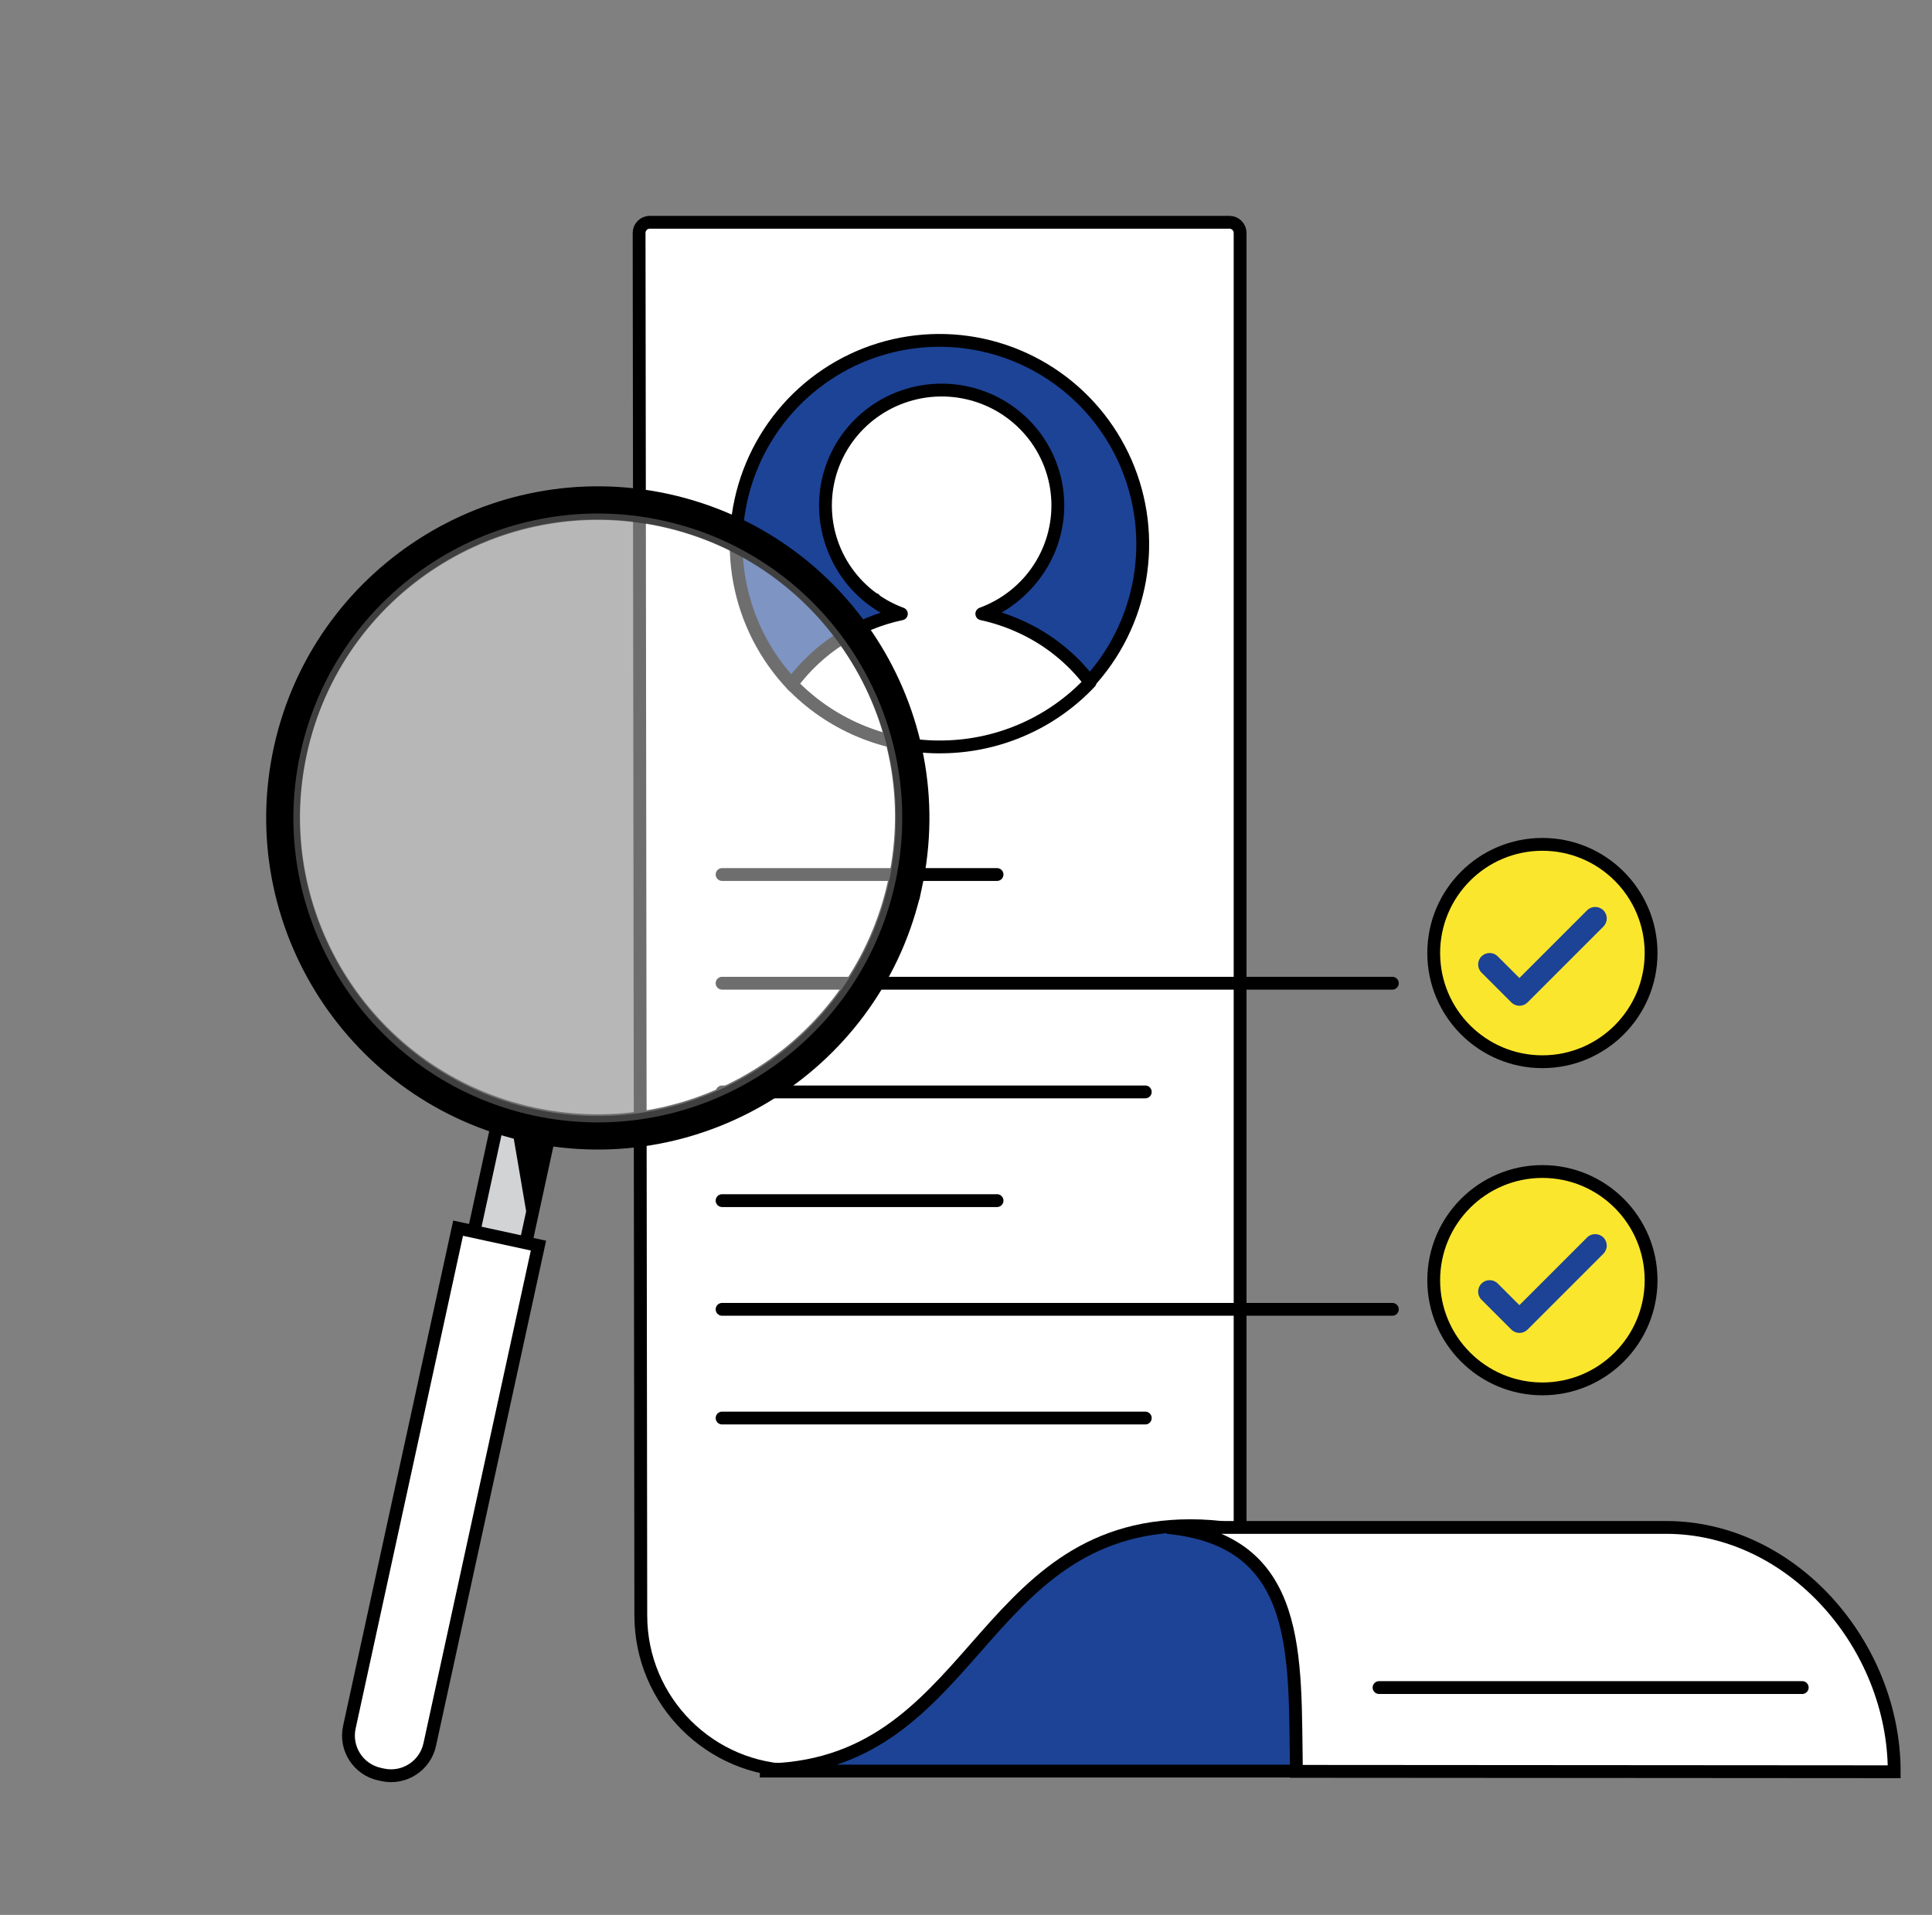 <svg fill="none" height="112" viewBox="0 0 113 112" width="113" xmlns="http://www.w3.org/2000/svg"><rect x="0" y="0" width="113" height="112" fill="#808080" stroke="none"/><g stroke="#000" stroke-width=".75"><path d="m38.005 13c-.345 0-.625.28-.625.626l.1 80.861c0 5.01 4.071 9.077 9.077 9.077h25.975v-89.939c0-.345-.28-.625-.625-.625z" fill="#fff" stroke-miterlimit="10"/><path d="m58.316 51.149h-16.082" stroke-linecap="round" stroke-linejoin="round"/><path d="m81.436 57.507h-39.202" stroke-linecap="round" stroke-linejoin="round"/><path d="m66.986 63.865h-24.752" stroke-linecap="round" stroke-linejoin="round"/><path d="m58.316 70.223h-16.082" stroke-linecap="round" stroke-linejoin="round"/><path d="m81.436 76.581h-39.202" stroke-linecap="round" stroke-linejoin="round"/><path d="m66.986 82.939h-24.752" stroke-linecap="round" stroke-linejoin="round"/><path d="m44.443 103.587h50.285c-12.557 0-12.557-14.351-25.109-14.351-12.552 0-12.557 14.284-25.109 14.284v.067h-.062z" fill="#1c4396" stroke-miterlimit="10"/><path d="m68.279 89.337h29.168c7.385 0 13.343 6.905 13.343 14.29l-34.964-.024c-.121-6.692.426-13.492-7.547-14.266z" fill="#fff" stroke-miterlimit="10"/><path d="m105.41 98.703h-24.752" stroke-linecap="round" stroke-linejoin="round"/><path d="m59.497 36.698c-.686-.31-1.402-.547-2.137-.707.16-.06.316-.125.47-.195 1.343-.614 2.448-1.655 3.143-2.961.695-1.306.942-2.806.702-4.266-.239-1.461-.952-2.802-2.027-3.817-1.075-1.015-2.454-1.646-3.922-1.797-1.469-.151-2.946.187-4.204.962-1.258.775-2.227 1.943-2.757 3.325-.53 1.382-.592 2.9-.175 4.321.416 1.421 1.287 2.664 2.478 3.539.035.013.068.029.102.042l-.032.009c.486.348 1.015.63 1.575.839-2.543.541-4.799 2.002-6.337 4.104-1.612-1.681-2.697-3.798-3.121-6.091-.424-2.293-.169-4.66.735-6.808s2.416-3.984 4.35-5.28c1.933-1.296 4.203-1.994 6.529-2.009 2.325-.015 4.604.654 6.554 1.924s3.486 3.086 4.418 5.222c.932 2.136 1.218 4.5.824 6.798-.394 2.298-1.452 4.43-3.042 6.131-1.075-1.428-2.494-2.558-4.125-3.284z" fill="#1c4396" stroke-linecap="round" stroke-linejoin="round"/><path d="m54.847 43.687c-1.598-.016-3.176-.349-4.643-.979-1.467-.63-2.792-1.545-3.898-2.691 1.557-2.108 3.84-3.573 6.415-4.115-.567-.209-1.103-.492-1.594-.842l.032-.009c-.035-.013-.068-.028-.104-.042-1.203-.877-2.082-2.122-2.501-3.544-.419-1.422-.356-2.942.18-4.325.536-1.383 1.515-2.552 2.787-3.328 1.271-.775 2.764-1.113 4.248-.963 1.484.151 2.877.783 3.963 1.798 1.087 1.015 1.807 2.358 2.049 3.82.243 1.462-.006 2.963-.707 4.271-.701 1.308-1.816 2.351-3.173 2.967-.156.07-.314.136-.476.196.744.161 1.469.399 2.164.709 1.649.73 3.083 1.864 4.169 3.296-1.139 1.21-2.52 2.172-4.054 2.822-1.534.651-3.188.977-4.856.957z" fill="#fff" stroke-linecap="round" stroke-linejoin="round"/><path d="m83.856 55.742c0-3.509 2.848-6.357 6.357-6.357s6.357 2.848 6.357 6.357-2.848 6.357-6.357 6.357-6.357-2.848-6.357-6.357z" fill="#fbe62e"/></g><path d="m92.825 53.244-3.958 3.958-1.266-1.266c-.126-.126-.296-.197-.475-.197s-.349.071-.475.197c-.263.263-.263.687 0 .949l1.744 1.744c.263.263.687.263.949 0l4.436-4.436c.263-.263.263-.687 0-.949-.263-.263-.693-.263-.956 0z" fill="#1c4396"/><path d="m83.856 74.877c0-3.509 2.848-6.357 6.357-6.357s6.357 2.848 6.357 6.357-2.848 6.357-6.357 6.357-6.357-2.848-6.357-6.357z" fill="#fbe62e" stroke="#000" stroke-width=".75"/><path d="m92.825 72.379-3.958 3.958-1.266-1.266c-.126-.126-.296-.197-.475-.197s-.349.071-.475.197c-.263.263-.263.687 0 .949l1.744 1.744c.263.263.687.263.949 0l4.436-4.436c.263-.263.263-.687 0-.949-.263-.263-.693-.263-.956 0z" fill="#1c4396"/><path d="m22.939 94.035 3.036.66 6.187-28.466-3.036-.66z" fill="#d1d3d5" stroke="#000" stroke-width=".75"/><path d="m29.978 66.177.956 5.606 1.069-5.128-.99-.215z" fill="#000"/><path d="m22.2 103.767.184.041c1.246.27 2.479-.522 2.75-1.768l6.359-29.186-4.7-1.02-6.359 29.186c-.272 1.246.52 2.477 1.766 2.747z" fill="#fff" stroke="#000" stroke-width=".75"/><path d="m53.55 51.881c2.227-10.248-4.298-20.397-14.546-22.626-10.247-2.228-20.397 4.298-22.625 14.545-2.227 10.248 4.298 20.397 14.545 22.625 10.247 2.228 20.397-4.298 22.625-14.545zm-22.377 13.262c-9.589-2.084-15.674-11.548-13.589-21.139 2.085-9.59 11.549-15.674 21.14-13.59 9.589 2.084 15.674 11.548 13.589 21.139-2.085 9.59-11.548 15.674-21.14 13.59z" fill="#000" stroke="#000" stroke-width=".75"/><path d="m31.184 65.241c-9.595-2.086-15.703-11.588-13.617-21.181 2.084-9.594 11.586-15.702 21.18-13.618 9.594 2.084 15.703 11.588 13.617 21.181-2.085 9.592-11.586 15.702-21.18 13.618z" fill="#fff" opacity=".43" stroke="#000" stroke-width=".75"/></svg>